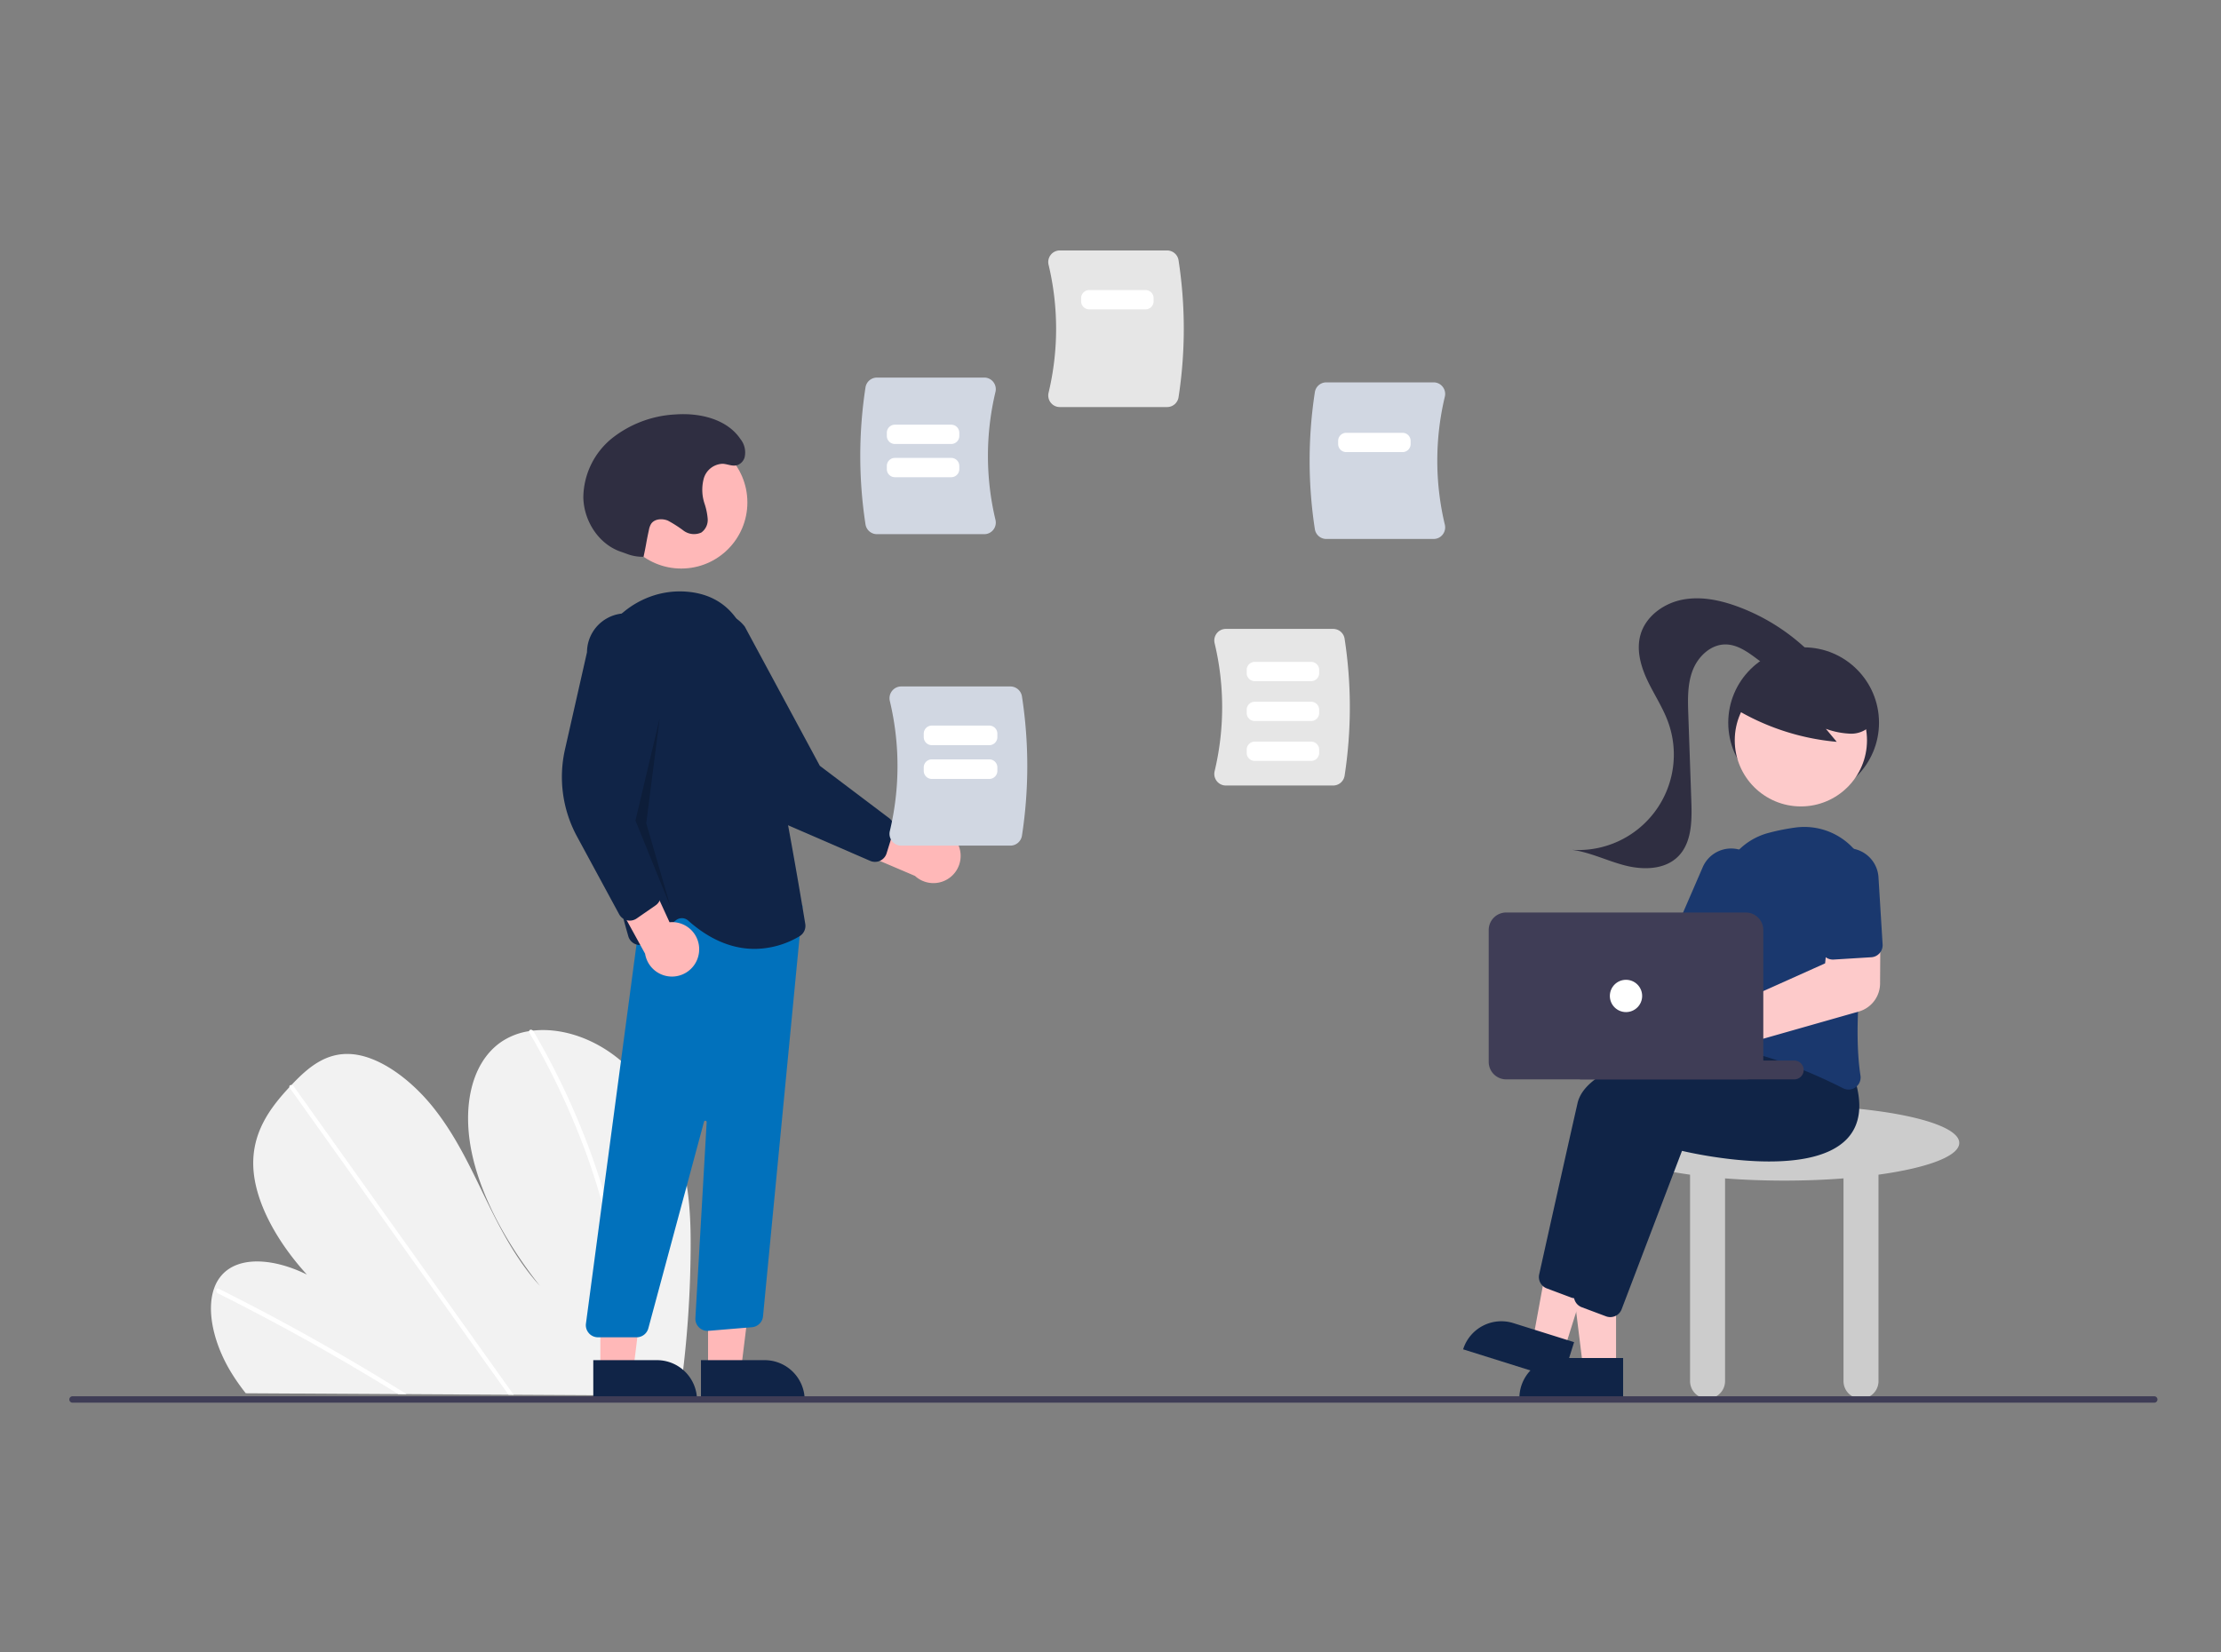 <svg xmlns="http://www.w3.org/2000/svg" width="500" height="372" viewBox="0 0 500 372">
  <rect x="0" y="0" width="500" height="372" fill="#808080" stroke="none"/>
  <g id="Group_19639" data-name="Group 19639" transform="translate(-5290 4224)">
    <rect id="Rectangle_33162" data-name="Rectangle 33162" width="500" height="372" transform="translate(5290 -4224)" fill="none"/>
    <g id="Group_19633" data-name="Group 19633" transform="translate(5298.729 -4167.604)">
      <path id="Path_33986" data-name="Path 33986" d="M314.451,575.67a242.683,242.683,0,0,1-2.288,31.184c-.05.363-.1.726-.155,1.089l-97.7-.546c-.287-.36-.569-.725-.843-1.094-.912-1.222-1.767-2.478-2.552-3.778-3.772-6.261-5.5-13.592-3.769-18.65l.031-.079a8.874,8.874,0,0,1,1.732-3.01c3.946-4.442,11.924-3.7,19.163-.116-6.493-7.108-11.664-16.077-12.057-24.083-.385-7.809,3.7-13.387,8.127-18.128.145-.157.291-.309.436-.461.071-.078.145-.152.216-.231,3.455-3.613,7.484-7.174,13.315-6.743,6.395.473,13.485,5.83,18.456,12.071s8.275,13.323,11.623,20.238,6.98,14,12.36,19.905c-7.287-9.217-13.162-19.7-15.333-29.9s-.26-20,6.234-24.8a15.188,15.188,0,0,1,6.654-2.685c.28-.047.565-.084.854-.118,6.012-.684,13.19,1.4,19.3,6.365,6.726,5.473,11.389,13.586,13.709,21.287S314.526,568.5,314.451,575.67Z" transform="translate(-167.709 -350.055)" fill="#f2f2f2"/>
      <path id="Path_33987" data-name="Path 33987" d="M251.309,645.442l-1.868-.01q-.89-.556-1.788-1.1c-.371-.234-.746-.459-1.121-.689q-9.3-5.677-18.708-10.891t-18.9-9.956a.783.783,0,0,1-.45-.9.225.225,0,0,1,.031-.065c.088-.166.286-.235.574-.093.777.389,1.558.779,2.334,1.177q9.524,4.819,18.966,10.118T249.142,644.1c.131.079.262.163.392.243Z" transform="translate(-168.492 -387.898)" fill="#fff"/>
      <path id="Path_33988" data-name="Path 33988" d="M286.091,615.786l-1.155-.006c-.261-.365-.517-.729-.777-1.094q-9.183-12.877-18.362-25.755-15.032-21.082-30.055-42.164a.744.744,0,0,1-.13-.255c-.086-.311.143-.494.436-.461a.878.878,0,0,1,.61.388l16.851,23.637,29.9,41.949c.634.888,1.268,1.779,1.9,2.667Q285.7,615.239,286.091,615.786Z" transform="translate(-179.184 -358.107)" fill="#fff"/>
      <path id="Path_33989" data-name="Path 33989" d="M346.916,600.976c-.059,1.947-.188,3.863-.356,5.761q-.049.545-.1,1.089l-1.212-.007c.037-.363.074-.726.107-1.089.256-2.742.438-5.516.463-8.364a116.685,116.685,0,0,0-2.3-23.521,146.448,146.448,0,0,0-7.115-24.436,167.815,167.815,0,0,0-11.641-24.177.646.646,0,0,1-.107-.429c.05-.345.51-.448.854-.118a1,1,0,0,1,.174.22q.839,1.442,1.647,2.893a167.694,167.694,0,0,1,11.141,24.261,145.755,145.755,0,0,1,6.633,24.473A115.12,115.12,0,0,1,346.916,600.976Z" transform="translate(-214.271 -350.006)" fill="#fff"/>
      <path id="Path_33990" data-name="Path 33990" d="M868.65,562.032c0-4.686-17.637-8.485-39.393-8.485s-39.393,3.8-39.393,8.485c0,3,7.251,5.64,18.181,7.148v46.487a3.939,3.939,0,1,0,7.879,0V570.017c4.165.323,8.652.5,13.333.5s9.168-.177,13.333-.5v45.649a3.939,3.939,0,0,0,7.879,0V569.179C861.4,567.671,868.65,565.034,868.65,562.032Z" transform="translate(-436.302 -361.062)" fill="#ccc"/>
      <circle id="Ellipse_5195" data-name="Ellipse 5195" cx="16.969" cy="16.969" r="16.969" transform="translate(380.342 89.372)" fill="#2f2e41"/>
      <path id="Path_33991" data-name="Path 33991" d="M578.777,396.4h-7.43l-3.534-28.658h10.966Z" transform="translate(-223.695 -144.877)" fill="#fdcaca"/>
      <path id="Path_33992" data-name="Path 33992" d="M559.023,411.531h14.329v9.022H550A9.022,9.022,0,0,1,559.023,411.531Z" transform="translate(-216.678 -162.126)" fill="#102447"/>
      <path id="Path_33993" data-name="Path 33993" d="M562.159,388.283l-7.089-2.225,5.207-28.4,10.463,3.283Z" transform="translate(-218.675 -140.902)" fill="#fdcaca"/>
      <path id="Path_33994" data-name="Path 33994" d="M9.022,0H23.351V9.022H0A9.022,9.022,0,0,1,9.022,0Z" transform="translate(323.357 238.84) rotate(17.423)" fill="#102447"/>
      <path id="Path_33995" data-name="Path 33995" d="M771.9,586.31a2.7,2.7,0,0,1-.953-.173l-5.466-2.05a2.737,2.737,0,0,1-1.705-3.142c1.376-6.188,6.066-27.254,8.634-38.553,3.046-13.4,47.479-15.893,49.369-15.993l.155-.008,5,6.281c1.806,5.805,1.234,10.333-1.7,13.459-8.565,9.119-34.137,3.46-37.186,2.744l-13.592,35.678a2.735,2.735,0,0,1-2.553,1.756Z" transform="translate(-426 -350.363)" fill="#102447"/>
      <path id="Path_33996" data-name="Path 33996" d="M784.9,593.31a2.7,2.7,0,0,1-.953-.173l-5.466-2.049a2.737,2.737,0,0,1-1.705-3.141c1.376-6.188,6.066-27.254,8.635-38.553,3.046-13.4,47.479-15.893,49.369-15.993l.155-.008,5,6.281c1.806,5.805,1.234,10.333-1.7,13.459-8.565,9.118-34.136,3.46-37.186,2.744l-13.592,35.678A2.735,2.735,0,0,1,784.9,593.31Z" transform="translate(-431.121 -353.121)" fill="#102447"/>
      <path id="Path_33997" data-name="Path 33997" d="M756.7,486.6a6.383,6.383,0,0,1,.536.849l29.89,3.149,4.3-5.9,9.752,5.33-8.451,14.316L756.07,495a6.361,6.361,0,1,1,.628-8.4Z" transform="translate(-418.733 -333.697)" fill="#a0616a"/>
      <path id="Path_33998" data-name="Path 33998" d="M857.891,509.272a2.727,2.727,0,0,1-1.242-.3c-5.977-3.039-17.615-8.3-28.408-9.4a2.662,2.662,0,0,1-1.876-1.061,2.739,2.739,0,0,1-.505-2.128c.974-5.391,3.208-19.119,2.92-30.121a14.906,14.906,0,0,1,11.261-14.828h0a48.4,48.4,0,0,1,6.008-1.184,15.027,15.027,0,0,1,16.7,17.431c-.321,1.9-.643,3.934-.989,6.33-1.482,10.256-2.594,22.853-1.189,32.113a2.731,2.731,0,0,1-1.1,2.635,2.684,2.684,0,0,1-1.579.52Z" transform="translate(-450.466 -320.317)" fill="#1a386e"/>
      <path id="Path_33999" data-name="Path 33999" d="M824.785,483.432a2.725,2.725,0,0,1-1.083-.226l-7.786-3.371a2.731,2.731,0,0,1-1.419-3.586l6.019-13.9a6.969,6.969,0,0,1,12.792,5.537l-6.019,13.9a2.734,2.734,0,0,1-2.5,1.646Z" transform="translate(-445.918 -323.476)" fill="#1a386e"/>
      <circle id="Ellipse_5196" data-name="Ellipse 5196" cx="14.885" cy="14.885" r="14.885" transform="translate(381.806 95.426)" fill="#fdcaca"/>
      <path id="Path_34000" data-name="Path 34000" d="M836.026,399.206a53.689,53.689,0,0,0,23.227,7.653l-2.448-2.934a17.992,17.992,0,0,0,5.558,1.1,6.087,6.087,0,0,0,4.961-2.322,5.662,5.662,0,0,0,.379-5.23,10.724,10.724,0,0,0-3.373-4.218,20.084,20.084,0,0,0-18.693-3.341,12,12,0,0,0-5.583,3.581c-1.411,1.741-4.128,3.292-3.405,5.413Z" transform="translate(-454.488 -296.208)" fill="#2f2e41"/>
      <path id="Path_34001" data-name="Path 34001" d="M830.031,377.843a45.747,45.747,0,0,0-16.644-10.763c-4.023-1.491-8.4-2.411-12.609-1.565s-8.184,3.756-9.357,7.883c-.96,3.375.031,7.008,1.52,10.185s3.477,6.122,4.681,9.418a21.495,21.495,0,0,1-21.629,28.825c4.133.554,7.942,2.5,11.982,3.53s8.807.964,11.809-1.93c3.176-3.062,3.24-8.04,3.086-12.45l-.685-19.663c-.116-3.343-.216-6.792.99-9.912s4.07-5.852,7.415-5.823c2.535.022,4.778,1.557,6.811,3.071s4.184,3.13,6.709,3.355,5.408-1.643,5.219-4.171" transform="translate(-430.837 -286.858)" fill="#2f2e41"/>
      <path id="Path_34002" data-name="Path 34002" d="M815.406,520.44a6.669,6.669,0,1,1,2.571-12.826h0a6.4,6.4,0,0,1,.795.4l27.115-12.173.762-7.354,11.688-.313-.077,12.243a6.594,6.594,0,0,1-4.764,6.268l-31.709,9.026a6.219,6.219,0,0,1-.218.617,6.694,6.694,0,0,1-6.162,4.109Z" transform="translate(-443.74 -335.309)" fill="#fdcaca"/>
      <path id="Path_34003" data-name="Path 34003" d="M880.249,482.306a2.725,2.725,0,0,1-1.068.289l-8.469.521a2.731,2.731,0,0,1-2.889-2.555l-.93-15.122a6.969,6.969,0,0,1,13.912-.856l.93,15.122a2.734,2.734,0,0,1-1.487,2.6Z" transform="translate(-466.643 -323.437)" fill="#1a386e"/>
      <path id="Path_34004" data-name="Path 34004" d="M2.121,0H50A2.121,2.121,0,0,1,52.12,2.121h0A2.121,2.121,0,0,1,50,4.242H2.121A2.121,2.121,0,0,1,0,2.121H0A2.121,2.121,0,0,1,2.121,0Z" transform="translate(397.322 186.661) rotate(180)" fill="#3f3d56"/>
      <path id="Path_34005" data-name="Path 34005" d="M745.07,515.571v-29.7a3.944,3.944,0,0,1,3.939-3.939h53.938a3.944,3.944,0,0,1,3.939,3.939v29.7a3.944,3.944,0,0,1-3.939,3.939H749.009a3.944,3.944,0,0,1-3.939-3.939Z" transform="translate(-418.655 -332.85)" fill="#3f3d56"/>
      <circle id="Ellipse_5197" data-name="Ellipse 5197" cx="3.636" cy="3.636" r="3.636" transform="translate(353.687 164.237)" fill="#fff"/>
      <path id="Path_34006" data-name="Path 34006" d="M464.7,448.129a6.094,6.094,0,0,0-9.285-1.057l-19.244-9.933,1.2,11.19,18.091,7.717a6.127,6.127,0,0,0,9.241-7.917Z" transform="translate(-258.204 -315.202)" fill="#ffb8b8"/>
      <path id="Path_34007" data-name="Path 34007" d="M425.009,426.225a2.73,2.73,0,0,1-2.224.024l-18.279-7.93a28.1,28.1,0,0,1-14.219-13.756l-9.61-20.285A8.785,8.785,0,0,1,394.556,373.5l16.892,31.341,15.6,11.782a2.736,2.736,0,0,1,.962,2.982l-1.531,4.945a2.731,2.731,0,0,1-.923,1.34A2.7,2.7,0,0,1,425.009,426.225Z" transform="translate(-235.614 -288.793)" fill="#102447"/>
      <circle id="Ellipse_5198" data-name="Ellipse 5198" cx="14.885" cy="14.885" r="14.885" transform="translate(129.755 41.859)" fill="#ffb8b8"/>
      <path id="Path_34008" data-name="Path 34008" d="M184.66,397.2h7.429l3.535-28.658H184.658Z" transform="translate(-33.99 -145.189)" fill="#ffb8b8"/>
      <path id="Path_34009" data-name="Path 34009" d="M0,0H23.351V9.022H9.022A9.022,9.022,0,0,1,0,0H0Z" transform="translate(172.427 258.907) rotate(179.997)" fill="#102447"/>
      <path id="Path_34010" data-name="Path 34010" d="M144.66,397.2h7.429l3.535-28.658H144.658Z" transform="translate(-18.232 -145.189)" fill="#ffb8b8"/>
      <path id="Path_34011" data-name="Path 34011" d="M0,0H23.351V9.022H9.022A9.022,9.022,0,0,1,0,0H0Z" transform="translate(148.185 258.907) rotate(179.997)" fill="#102447"/>
      <path id="Path_34012" data-name="Path 34012" d="M346.408,573.4a2.727,2.727,0,0,1-.652-2.157l13.008-97.563,32.319,5.489,3.449-2.07-8.919,92.569a2.735,2.735,0,0,1-2.482,2.4l-9.786.815a2.727,2.727,0,0,1-2.949-2.874l2.534-44.085a.3.3,0,0,0-.6-.1L359.8,572.318a2.732,2.732,0,0,1-2.633,2.018H348.46a2.726,2.726,0,0,1-2.052-.931Z" transform="translate(-222.574 -329.599)" fill="#0171bc"/>
      <path id="Path_34013" data-name="Path 34013" d="M369.249,436.757a2.141,2.141,0,0,0-2.737-.114l-6.462,5.026a2.725,2.725,0,0,1-4.3-1.4c-3.169-11.1-10.35-39.04-8.581-58.7,1-11.147,10.628-19.618,21.457-18.907,7.4.494,12.274,4.764,14.476,12.693,5.407,19.467,11.35,55.176,12.486,62.137a2.715,2.715,0,0,1-1.295,2.781,19.962,19.962,0,0,1-10.116,2.847C379.868,443.117,374.7,441.615,369.249,436.757Z" transform="translate(-223.034 -285.843)" fill="#102447"/>
      <path id="Path_34014" data-name="Path 34014" d="M373.741,479.313a6.094,6.094,0,0,0-6.654-6.562l-9.013-19.692L352.11,462.6l9.473,17.237a6.127,6.127,0,0,0,12.158-.527Z" transform="translate(-225.087 -321.474)" fill="#ffb8b8"/>
      <path id="Path_34015" data-name="Path 34015" d="M351.488,439.889a2.73,2.73,0,0,1-1.764-1.354l-9.49-17.52a28.1,28.1,0,0,1-2.7-19.6l4.956-21.892a8.785,8.785,0,0,1,17.571.086L354.012,414.7l5,18.9a2.736,2.736,0,0,1-1.084,2.94l-4.256,2.946a2.73,2.73,0,0,1-1.554.485,2.7,2.7,0,0,1-.632-.075Z" transform="translate(-219.071 -289.06)" fill="#102447"/>
      <path id="Path_34016" data-name="Path 34016" d="M163.151,173.828l-5.454,23.03,7.879,19.393-5.454-18.787Z" transform="translate(-23.369 -68.481)" opacity="0.2"/>
      <path id="Path_34017" data-name="Path 34017" d="M358.351,328.884a10.024,10.024,0,0,1-3.871-.7c-.542-.209-1.1-.38-1.645-.589-4.777-1.845-7.923-6.933-8.036-12.052a17.356,17.356,0,0,1,6.475-13.363,25.059,25.059,0,0,1,14.142-5.345c5.5-.419,11.693.976,14.766,5.556a4.824,4.824,0,0,1,.905,4.171,2.668,2.668,0,0,1-.752,1.155c-1.372,1.221-2.741.3-4.14.222a4.577,4.577,0,0,0-4.271,3.269,9.85,9.85,0,0,0,.154,5.691,14.219,14.219,0,0,1,.717,3.461,3.479,3.479,0,0,1-1.441,3.063,3.971,3.971,0,0,1-3.982-.419,27.66,27.66,0,0,0-3.54-2.267c-1.3-.534-3.044-.415-3.8.768a4.2,4.2,0,0,0-.48,1.387c-.678,3.088-.522,2.906-1.2,5.993Z" transform="translate(-222.205 -259.9)" fill="#2f2e41"/>
      <path id="Path_34018" data-name="Path 34018" d="M579.748,410.832a2.618,2.618,0,0,1-.489-2.245,62.015,62.015,0,0,0,0-28.8,2.619,2.619,0,0,1,.49-2.245,2.574,2.574,0,0,1,2.033-.985h24.164a2.607,2.607,0,0,1,2.568,2.185,101.5,101.5,0,0,1,0,30.893,2.607,2.607,0,0,1-2.568,2.185H581.781a2.574,2.574,0,0,1-2.033-.985Z" transform="translate(-314.545 -291.334)" fill="#e6e6e6"/>
      <path id="Path_34019" data-name="Path 34019" d="M518.067,270.214a2.617,2.617,0,0,1-.489-2.245,62.017,62.017,0,0,0,0-28.8,2.617,2.617,0,0,1,.489-2.245,2.574,2.574,0,0,1,2.033-.986h24.164a2.608,2.608,0,0,1,2.568,2.185,101.5,101.5,0,0,1,0,30.893,2.607,2.607,0,0,1-2.568,2.185H520.1A2.574,2.574,0,0,1,518.067,270.214Z" transform="translate(-290.245 -235.936)" fill="#e6e6e6"/>
      <path id="Path_34020" data-name="Path 34020" d="M615.776,318.032a101.5,101.5,0,0,1,0-30.893,2.607,2.607,0,0,1,2.568-2.185h24.164a2.574,2.574,0,0,1,2.034.986,2.618,2.618,0,0,1,.489,2.245,62.016,62.016,0,0,0,0,28.8,2.616,2.616,0,0,1-.489,2.245,2.574,2.574,0,0,1-2.033.986H618.344a2.607,2.607,0,0,1-2.568-2.185Z" transform="translate(-328.495 -255.247)" fill="#d1d7e2"/>
      <path id="Path_34021" data-name="Path 34021" d="M448.854,316.252a101.516,101.516,0,0,1,0-30.893,2.607,2.607,0,0,1,2.568-2.185h24.164a2.573,2.573,0,0,1,2.033.986,2.618,2.618,0,0,1,.489,2.245,62.015,62.015,0,0,0,0,28.8,2.617,2.617,0,0,1-.489,2.245,2.574,2.574,0,0,1-2.033.986H451.422a2.608,2.608,0,0,1-2.568-2.185Z" transform="translate(-262.734 -254.546)" fill="#d1d7e2"/>
      <path id="Path_34022" data-name="Path 34022" d="M459.111,432.777a2.661,2.661,0,0,1-.5-2.282,63.029,63.029,0,0,0,0-29.275,2.662,2.662,0,0,1,.5-2.282,2.617,2.617,0,0,1,2.067-1h24.561a2.65,2.65,0,0,1,2.61,2.221,103.17,103.17,0,0,1,0,31.4,2.65,2.65,0,0,1-2.61,2.221H461.178A2.617,2.617,0,0,1,459.111,432.777Z" transform="translate(-267.015 -299.757)" fill="#d1d7e2"/>
      <path id="Path_34023" data-name="Path 34023" d="M218.58,663.126H687.227a.722.722,0,0,0,0-1.443H218.58a.722.722,0,1,0,0,1.443Z" transform="translate(-210.955 -403.663)" fill="#3f3d56"/>
      <path id="Path_34024" data-name="Path 34024" d="M486.008,416.892H473.07a1.82,1.82,0,0,1-1.818-1.818V414.3a1.82,1.82,0,0,1,1.818-1.818h12.939a1.82,1.82,0,0,1,1.818,1.818v.772A1.82,1.82,0,0,1,486.008,416.892Z" transform="translate(-272.024 -305.489)" fill="#fff"/>
      <path id="Path_34025" data-name="Path 34025" d="M486.008,429.439H473.07a1.82,1.82,0,0,1-1.818-1.818v-.772a1.82,1.82,0,0,1,1.818-1.818h12.939a1.82,1.82,0,0,1,1.818,1.818v.772A1.82,1.82,0,0,1,486.008,429.439Z" transform="translate(-272.024 -310.432)" fill="#fff"/>
      <path id="Path_34026" data-name="Path 34026" d="M472.037,305.025H459.356a1.82,1.82,0,0,1-1.818-1.818v-.71a1.82,1.82,0,0,1,1.818-1.818h12.681a1.82,1.82,0,0,1,1.818,1.818v.71A1.82,1.82,0,0,1,472.037,305.025Z" transform="translate(-266.621 -261.442)" fill="#fff"/>
      <path id="Path_34027" data-name="Path 34027" d="M605.716,393.154h-12.68a1.82,1.82,0,0,1-1.818-1.818v-.711a1.82,1.82,0,0,1,1.818-1.818h12.68a1.82,1.82,0,0,1,1.818,1.818v.71a1.82,1.82,0,0,1-1.818,1.818Z" transform="translate(-319.286 -296.161)" fill="#fff"/>
      <path id="Path_34028" data-name="Path 34028" d="M605.716,407.967h-12.68a1.82,1.82,0,0,1-1.818-1.818v-.711a1.82,1.82,0,0,1,1.818-1.818h12.68a1.82,1.82,0,0,1,1.818,1.818v.711A1.82,1.82,0,0,1,605.716,407.967Z" transform="translate(-319.286 -301.997)" fill="#fff"/>
      <path id="Path_34029" data-name="Path 34029" d="M605.716,422.781h-12.68a1.82,1.82,0,0,1-1.818-1.818v-.711a1.82,1.82,0,0,1,1.818-1.818h12.68a1.82,1.82,0,0,1,1.818,1.818v.71A1.82,1.82,0,0,1,605.716,422.781Z" transform="translate(-319.286 -307.833)" fill="#fff"/>
      <path id="Path_34030" data-name="Path 34030" d="M472.037,317.369H459.356a1.82,1.82,0,0,1-1.818-1.818v-.711a1.82,1.82,0,0,1,1.818-1.818h12.681a1.82,1.82,0,0,1,1.818,1.818v.711A1.82,1.82,0,0,1,472.037,317.369Z" transform="translate(-266.621 -266.305)" fill="#fff"/>
      <path id="Path_34031" data-name="Path 34031" d="M544.214,255.005h-12.68a1.82,1.82,0,0,1-1.818-1.818v-.711a1.82,1.82,0,0,1,1.818-1.818h12.68a1.82,1.82,0,0,1,1.818,1.818v.711a1.82,1.82,0,0,1-1.818,1.818Z" transform="translate(-295.057 -241.736)" fill="#fff"/>
      <path id="Path_34032" data-name="Path 34032" d="M639.688,308.04H627.007a1.82,1.82,0,0,1-1.818-1.818v-.71a1.82,1.82,0,0,1,1.818-1.818h12.681a1.82,1.82,0,0,1,1.818,1.818v.71a1.82,1.82,0,0,1-1.818,1.818Z" transform="translate(-332.669 -262.63)" fill="#fff"/>
    </g>
  </g>
</svg>
